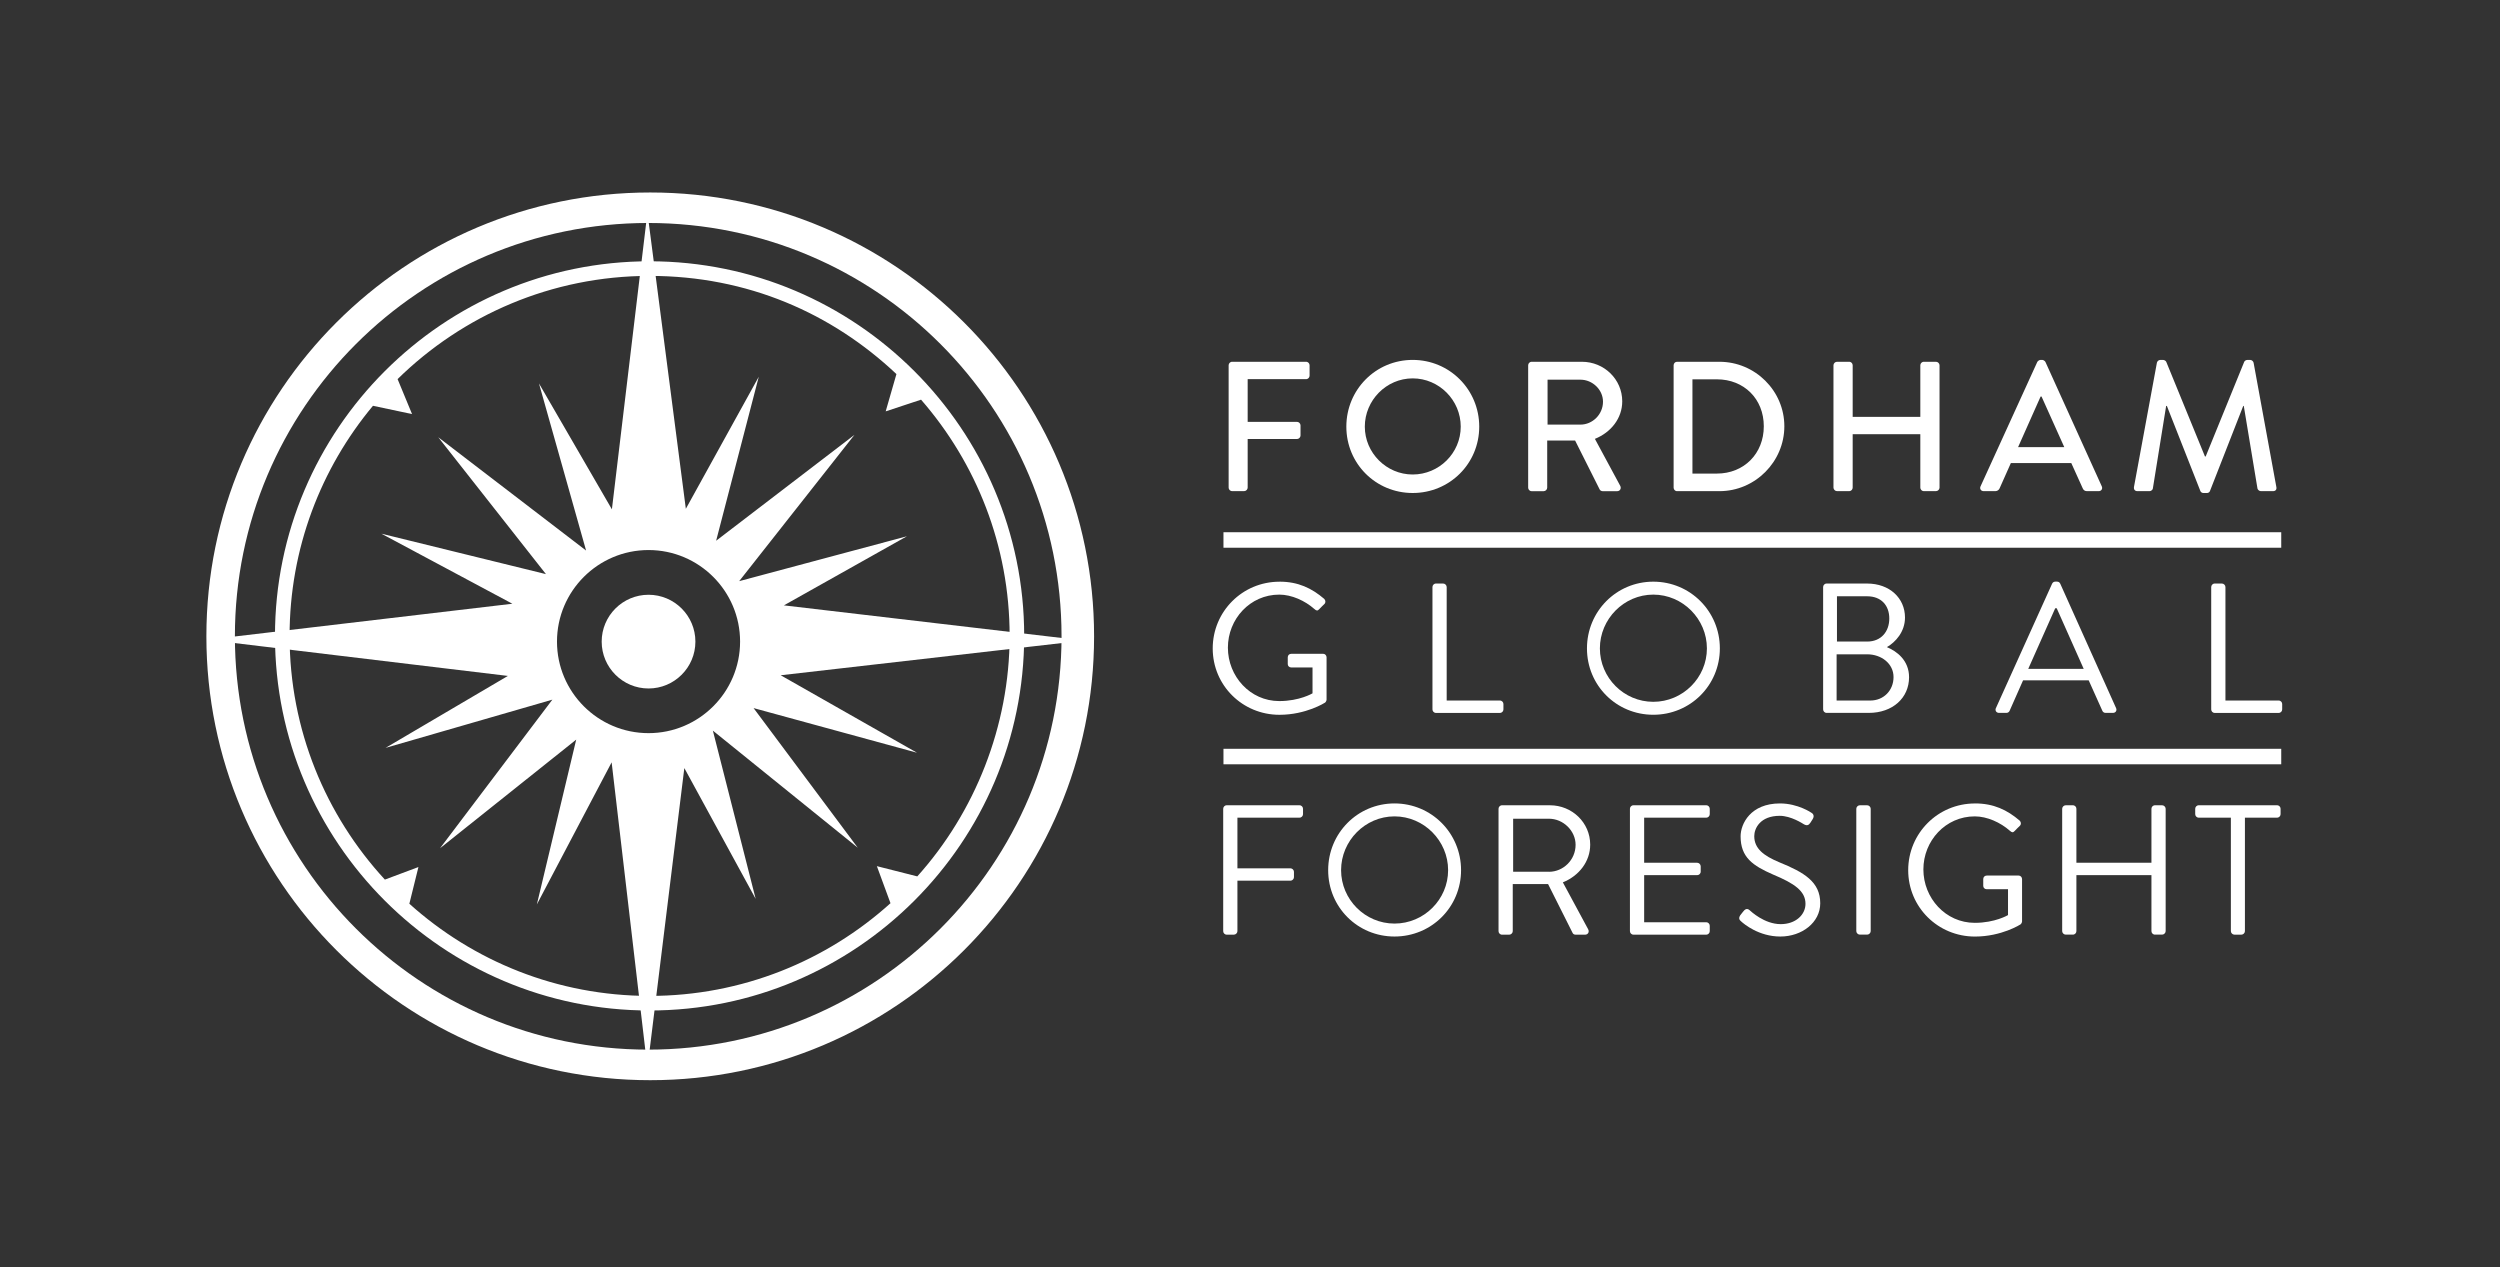 <?xml version="1.0" encoding="UTF-8"?><svg id="compass" xmlns="http://www.w3.org/2000/svg" viewBox="0 0 841.89 426.79"><rect x="0" y="0" width="841.89" height="426.79" fill="#333333" stroke="none"/><defs><style>.cls-1{fill:#fff;}</style></defs><g><path class="cls-1" d="m413.75,123.01c0-.62.5-1.18,1.18-1.18h24.9c.68,0,1.18.56,1.18,1.18v3.49c0,.62-.5,1.18-1.18,1.18h-19.67v14.38h16.62c.62,0,1.18.56,1.18,1.18v3.42c0,.62-.56,1.18-1.18,1.18h-16.62v16.37c0,.62-.56,1.18-1.18,1.18h-4.05c-.68,0-1.18-.56-1.18-1.18v-41.2Z"/><path class="cls-1" d="m475.73,121.2c12.45,0,22.41,10.02,22.41,22.47s-9.96,22.35-22.41,22.35-22.34-9.9-22.34-22.35,9.9-22.47,22.34-22.47Zm0,38.59c8.9,0,16.18-7.22,16.18-16.12s-7.28-16.25-16.18-16.25-16.12,7.41-16.12,16.25,7.28,16.12,16.12,16.12Z"/><path class="cls-1" d="m514.62,123.01c0-.62.5-1.18,1.18-1.18h16.93c7.47,0,13.57,5.91,13.57,13.32,0,5.73-3.8,10.46-9.21,12.64l8.53,15.81c.44.81,0,1.81-1.06,1.81h-4.85c-.5,0-.87-.31-1-.56l-8.28-16.49h-9.4v15.87c0,.62-.56,1.18-1.18,1.18h-4.05c-.68,0-1.18-.56-1.18-1.18v-41.2Zm17.61,19.98c4.05,0,7.59-3.42,7.59-7.72,0-4.05-3.55-7.41-7.59-7.41h-11.08v15.13h11.08Z"/><path class="cls-1" d="m563.6,123.01c0-.62.5-1.18,1.12-1.18h14.32c12.01,0,21.85,9.77,21.85,21.72s-9.84,21.85-21.85,21.85h-14.32c-.62,0-1.12-.56-1.12-1.18v-41.2Zm14.56,36.47c9.15,0,15.81-6.72,15.81-15.93s-6.66-15.81-15.81-15.81h-8.22v31.74h8.22Z"/><path class="cls-1" d="m617.43,123.01c0-.62.56-1.18,1.18-1.18h4.11c.69,0,1.18.56,1.18,1.18v17.37h22.78v-17.37c0-.62.5-1.18,1.18-1.18h4.11c.62,0,1.18.56,1.18,1.18v41.2c0,.62-.56,1.18-1.18,1.18h-4.11c-.69,0-1.18-.56-1.18-1.18v-17.99h-22.78v17.99c0,.62-.5,1.18-1.18,1.18h-4.11c-.62,0-1.18-.56-1.18-1.18v-41.2Z"/><path class="cls-1" d="m666.96,163.78l19.11-41.89c.19-.37.75-.69,1.06-.69h.62c.31,0,.87.31,1.06.69l18.98,41.89c.37.81-.13,1.62-1.06,1.62h-3.92c-.75,0-1.18-.37-1.43-.93l-3.86-8.53h-20.35c-1.24,2.86-2.55,5.66-3.8,8.53-.19.44-.69.93-1.43.93h-3.92c-.93,0-1.43-.81-1.06-1.62Zm28.2-13.2l-7.66-17.05h-.31l-7.59,17.05h15.56Z"/><path class="cls-1" d="m726.34,122.14c.13-.5.62-.93,1.12-.93h1c.37,0,.93.31,1.06.69l13.01,31.81h.25l12.95-31.81c.12-.37.62-.69,1.06-.69h1c.5,0,1,.44,1.12.93l7.66,41.83c.19.87-.25,1.43-1.12,1.43h-4.05c-.56,0-1.06-.43-1.18-.87l-4.61-27.82h-.19l-11.2,28.63c-.12.37-.5.69-1.06.69h-1.12c-.5,0-.93-.31-1.06-.69l-11.27-28.63h-.25l-4.48,27.82c-.06.44-.62.87-1.12.87h-4.05c-.87,0-1.31-.56-1.18-1.43l7.72-41.83Z"/><path class="cls-1" d="m430.87,195.88c6.29,0,10.83,2.18,15.06,5.79.5.5.56,1.25.06,1.74-.56.56-1.24,1.18-1.74,1.74-.56.62-.93.56-1.62-.06-3.17-2.8-7.66-4.85-11.83-4.85-9.83,0-17.3,8.22-17.3,17.86s7.47,17.99,17.3,17.99c6.85,0,11.2-2.61,11.2-2.61v-8.71h-7.16c-.68,0-1.18-.5-1.18-1.12v-2.3c0-.69.5-1.18,1.18-1.18h10.77c.62,0,1.12.56,1.12,1.18v14.25c0,.31-.25.81-.5,1,0,0-6.35,4.11-15.37,4.11-12.45,0-22.47-9.9-22.47-22.35s10.02-22.47,22.47-22.47Z"/><path class="cls-1" d="m482.39,197.69c0-.62.5-1.18,1.18-1.18h2.43c.62,0,1.18.56,1.18,1.18v38.22h17.93c.68,0,1.18.56,1.18,1.18v1.81c0,.62-.5,1.18-1.18,1.18h-21.54c-.68,0-1.18-.56-1.18-1.18v-41.2Z"/><path class="cls-1" d="m556.76,195.88c12.45,0,22.41,10.02,22.41,22.47s-9.96,22.35-22.41,22.35-22.34-9.9-22.34-22.35,9.9-22.47,22.34-22.47Zm0,40.46c9.9,0,18.05-8.09,18.05-17.99s-8.15-18.11-18.05-18.11-17.99,8.22-17.99,18.11,8.09,17.99,17.99,17.99Z"/><path class="cls-1" d="m613.95,197.69c0-.62.5-1.18,1.18-1.18h13.63c7.59,0,12.76,4.92,12.76,11.45,0,4.79-3.17,8.28-6.1,9.96,3.3,1.37,7.47,4.42,7.47,10.14,0,6.97-5.54,12.01-13.57,12.01h-14.19c-.69,0-1.18-.56-1.18-1.18v-41.2Zm15.87,38.22c4.54,0,7.84-3.42,7.84-7.91s-4.04-7.66-8.9-7.66h-10.27v15.56h11.33Zm-1.06-19.86c4.79,0,7.47-3.42,7.47-7.78s-2.68-7.47-7.47-7.47h-10.15v15.25h10.15Z"/><path class="cls-1" d="m672.14,238.45l18.92-41.89c.19-.37.5-.69,1.06-.69h.62c.56,0,.87.31,1.06.69l18.8,41.89c.37.81-.13,1.62-1.06,1.62h-2.49c-.56,0-.93-.37-1.06-.69l-4.61-10.27h-22.1l-4.54,10.27c-.13.31-.5.69-1.06.69h-2.49c-.93,0-1.43-.81-1.06-1.62Zm29.56-13.2c-3.05-6.78-6.04-13.63-9.09-20.42h-.5l-9.09,20.42h18.67Z"/><path class="cls-1" d="m744.64,197.69c0-.62.5-1.18,1.18-1.18h2.43c.62,0,1.18.56,1.18,1.18v38.22h17.93c.68,0,1.18.56,1.18,1.18v1.81c0,.62-.5,1.18-1.18,1.18h-21.54c-.69,0-1.18-.56-1.18-1.18v-41.2Z"/><path class="cls-1" d="m411.92,272.36c0-.62.5-1.18,1.18-1.18h24.52c.68,0,1.18.56,1.18,1.18v1.81c0,.62-.5,1.18-1.18,1.18h-20.91v17.06h17.86c.62,0,1.18.56,1.18,1.18v1.81c0,.62-.56,1.18-1.18,1.18h-17.86v16.99c0,.62-.56,1.18-1.18,1.18h-2.43c-.68,0-1.18-.56-1.18-1.18v-41.2Z"/><path class="cls-1" d="m469.61,270.56c12.45,0,22.41,10.02,22.41,22.47s-9.96,22.35-22.41,22.35-22.34-9.9-22.34-22.35,9.9-22.47,22.34-22.47Zm0,40.46c9.9,0,18.05-8.09,18.05-17.99s-8.15-18.11-18.05-18.11-17.99,8.22-17.99,18.11,8.09,17.99,17.99,17.99Z"/><path class="cls-1" d="m504.64,272.36c0-.62.5-1.18,1.18-1.18h16.12c7.47,0,13.57,5.85,13.57,13.26,0,5.72-3.8,10.52-9.21,12.7l8.53,15.81c.44.81,0,1.81-1.06,1.81h-3.17c-.56,0-.87-.31-1-.56l-8.28-16.49h-11.89v15.87c0,.62-.56,1.18-1.18,1.18h-2.43c-.68,0-1.18-.56-1.18-1.18v-41.2Zm16.99,21.22c4.79,0,8.96-3.98,8.96-9.09,0-4.73-4.17-8.78-8.96-8.78h-12.07v17.86h12.07Z"/><path class="cls-1" d="m548.89,272.36c0-.62.5-1.18,1.18-1.18h24.52c.68,0,1.18.56,1.18,1.18v1.81c0,.62-.5,1.18-1.18,1.18h-20.91v15.19h17.86c.62,0,1.18.56,1.18,1.18v1.81c0,.68-.56,1.18-1.18,1.18h-17.86v15.87h20.91c.68,0,1.18.56,1.18,1.18v1.81c0,.62-.5,1.18-1.18,1.18h-24.52c-.68,0-1.18-.56-1.18-1.18v-41.2Z"/><path class="cls-1" d="m586.04,308.22c.31-.37.62-.81.93-1.18.62-.81,1.31-1.31,2.18-.56.43.37,4.98,4.73,10.52,4.73,5.04,0,8.34-3.17,8.34-6.85,0-4.29-3.73-6.85-10.89-9.84-6.85-2.99-10.96-5.79-10.96-12.88,0-4.23,3.36-11.08,13.26-11.08,6.1,0,10.64,3.17,10.64,3.17.37.19,1.12.93.37,2.12-.25.37-.5.81-.75,1.18-.56.87-1.18,1.12-2.18.56-.43-.25-4.36-2.86-8.15-2.86-6.6,0-8.59,4.23-8.59,6.85,0,4.17,3.17,6.6,8.4,8.78,8.4,3.42,13.82,6.6,13.82,13.82,0,6.47-6.16,11.2-13.44,11.2s-12.32-4.29-13.13-5.04c-.5-.44-1.12-.93-.37-2.12Z"/><path class="cls-1" d="m625.12,272.36c0-.62.56-1.18,1.18-1.18h2.49c.62,0,1.18.56,1.18,1.18v41.2c0,.62-.56,1.18-1.18,1.18h-2.49c-.62,0-1.18-.56-1.18-1.18v-41.2Z"/><path class="cls-1" d="m665.08,270.56c6.29,0,10.83,2.18,15.06,5.79.5.5.56,1.25.06,1.74-.56.56-1.25,1.18-1.74,1.74-.56.62-.93.56-1.62-.06-3.17-2.8-7.66-4.85-11.83-4.85-9.83,0-17.3,8.22-17.3,17.86s7.47,17.99,17.3,17.99c6.85,0,11.2-2.61,11.2-2.61v-8.71h-7.16c-.69,0-1.18-.5-1.18-1.12v-2.3c0-.69.5-1.18,1.18-1.18h10.77c.62,0,1.12.56,1.12,1.18v14.25c0,.31-.25.81-.5,1,0,0-6.35,4.11-15.37,4.11-12.45,0-22.47-9.9-22.47-22.35s10.02-22.47,22.47-22.47Z"/><path class="cls-1" d="m694.45,272.36c0-.62.56-1.18,1.18-1.18h2.43c.69,0,1.18.56,1.18,1.18v18.17h25.27v-18.17c0-.62.5-1.18,1.18-1.18h2.43c.62,0,1.18.56,1.18,1.18v41.2c0,.62-.56,1.18-1.18,1.18h-2.43c-.69,0-1.18-.56-1.18-1.18v-18.86h-25.27v18.86c0,.62-.5,1.18-1.18,1.18h-2.43c-.62,0-1.18-.56-1.18-1.18v-41.2Z"/><path class="cls-1" d="m751.26,275.35h-10.83c-.68,0-1.18-.56-1.18-1.18v-1.81c0-.62.5-1.18,1.18-1.18h26.39c.69,0,1.18.56,1.18,1.18v1.81c0,.62-.5,1.18-1.18,1.18h-10.83v38.22c0,.62-.56,1.18-1.18,1.18h-2.37c-.62,0-1.18-.56-1.18-1.18v-38.22Z"/></g><rect class="cls-1" x="412.01" y="179.23" width="356.21" height="5.22"/><rect class="cls-1" x="412.01" y="252.16" width="356.21" height="5.22"/><g><path class="cls-1" d="m218.97,64.82c-82.55,0-149.47,66.92-149.47,149.47s66.92,149.47,149.47,149.47,149.47-66.92,149.47-149.47-66.92-149.47-149.47-149.47Zm-.68,288.65c-76.87,0-139.19-62.32-139.19-139.19s62.32-139.19,139.19-139.19,139.19,62.32,139.19,139.19-62.32,139.19-139.19,139.19Z"/><g><path class="cls-1" d="m218.4,200.29c-8.7,0-15.78,7.08-15.78,15.78s7.08,15.78,15.78,15.78,15.78-7.08,15.78-15.78-7.08-15.78-15.78-15.78Z"/><path class="cls-1" d="m262.95,227.39l101.98-11.68-100.95-11.85,41.43-23.27-56.49,15.12,38.82-49.27-46.58,35.66,14.36-55.23-24.56,44.47-12.94-99.78-11.96,99.96-24.56-42.4,15.87,56.28-49.79-38.16,36.27,46.1-55.41-13.62,44.1,23.59-102.82,12.13,101.31,12.18-41.19,24.23,56.17-16.24-37.83,50.04,45.86-36.58-13.25,55.5,25.18-47.85,12.05,102.94,12.43-101.01,24.03,44.06-14.42-56.67,48.79,39.43-35.08-47.02,55.04,15.04-45.87-26.07Zm-44.55,19.5c-17,0-30.83-13.83-30.83-30.83s13.83-30.83,30.83-30.83,30.83,13.83,30.83,30.83-13.83,30.83-30.83,30.83Z"/></g><path class="cls-1" d="m218.75,87.99c-69.56,0-126.15,56.59-126.15,126.15s56.59,126.15,126.15,126.15,126.15-56.59,126.15-126.15-56.59-126.15-126.15-126.15Zm-80.9,216.36l3.06-12.37-11.3,4.23c-19.91-21.61-32.09-50.44-32.09-82.07,0-29.44,10.56-56.47,28.08-77.49l13.16,2.79-4.87-11.78c21.89-21.48,51.86-34.75,84.87-34.75s61.4,12.58,83.12,33.06l-3.62,12.56,11.91-3.94c18.57,21.31,29.83,49.14,29.83,79.56s-11.78,59.5-31.1,80.98l-13.61-3.45,4.59,12.48c-21.5,19.39-49.96,31.22-81.12,31.22s-59.43-11.75-80.9-31.03Z"/></g></svg>